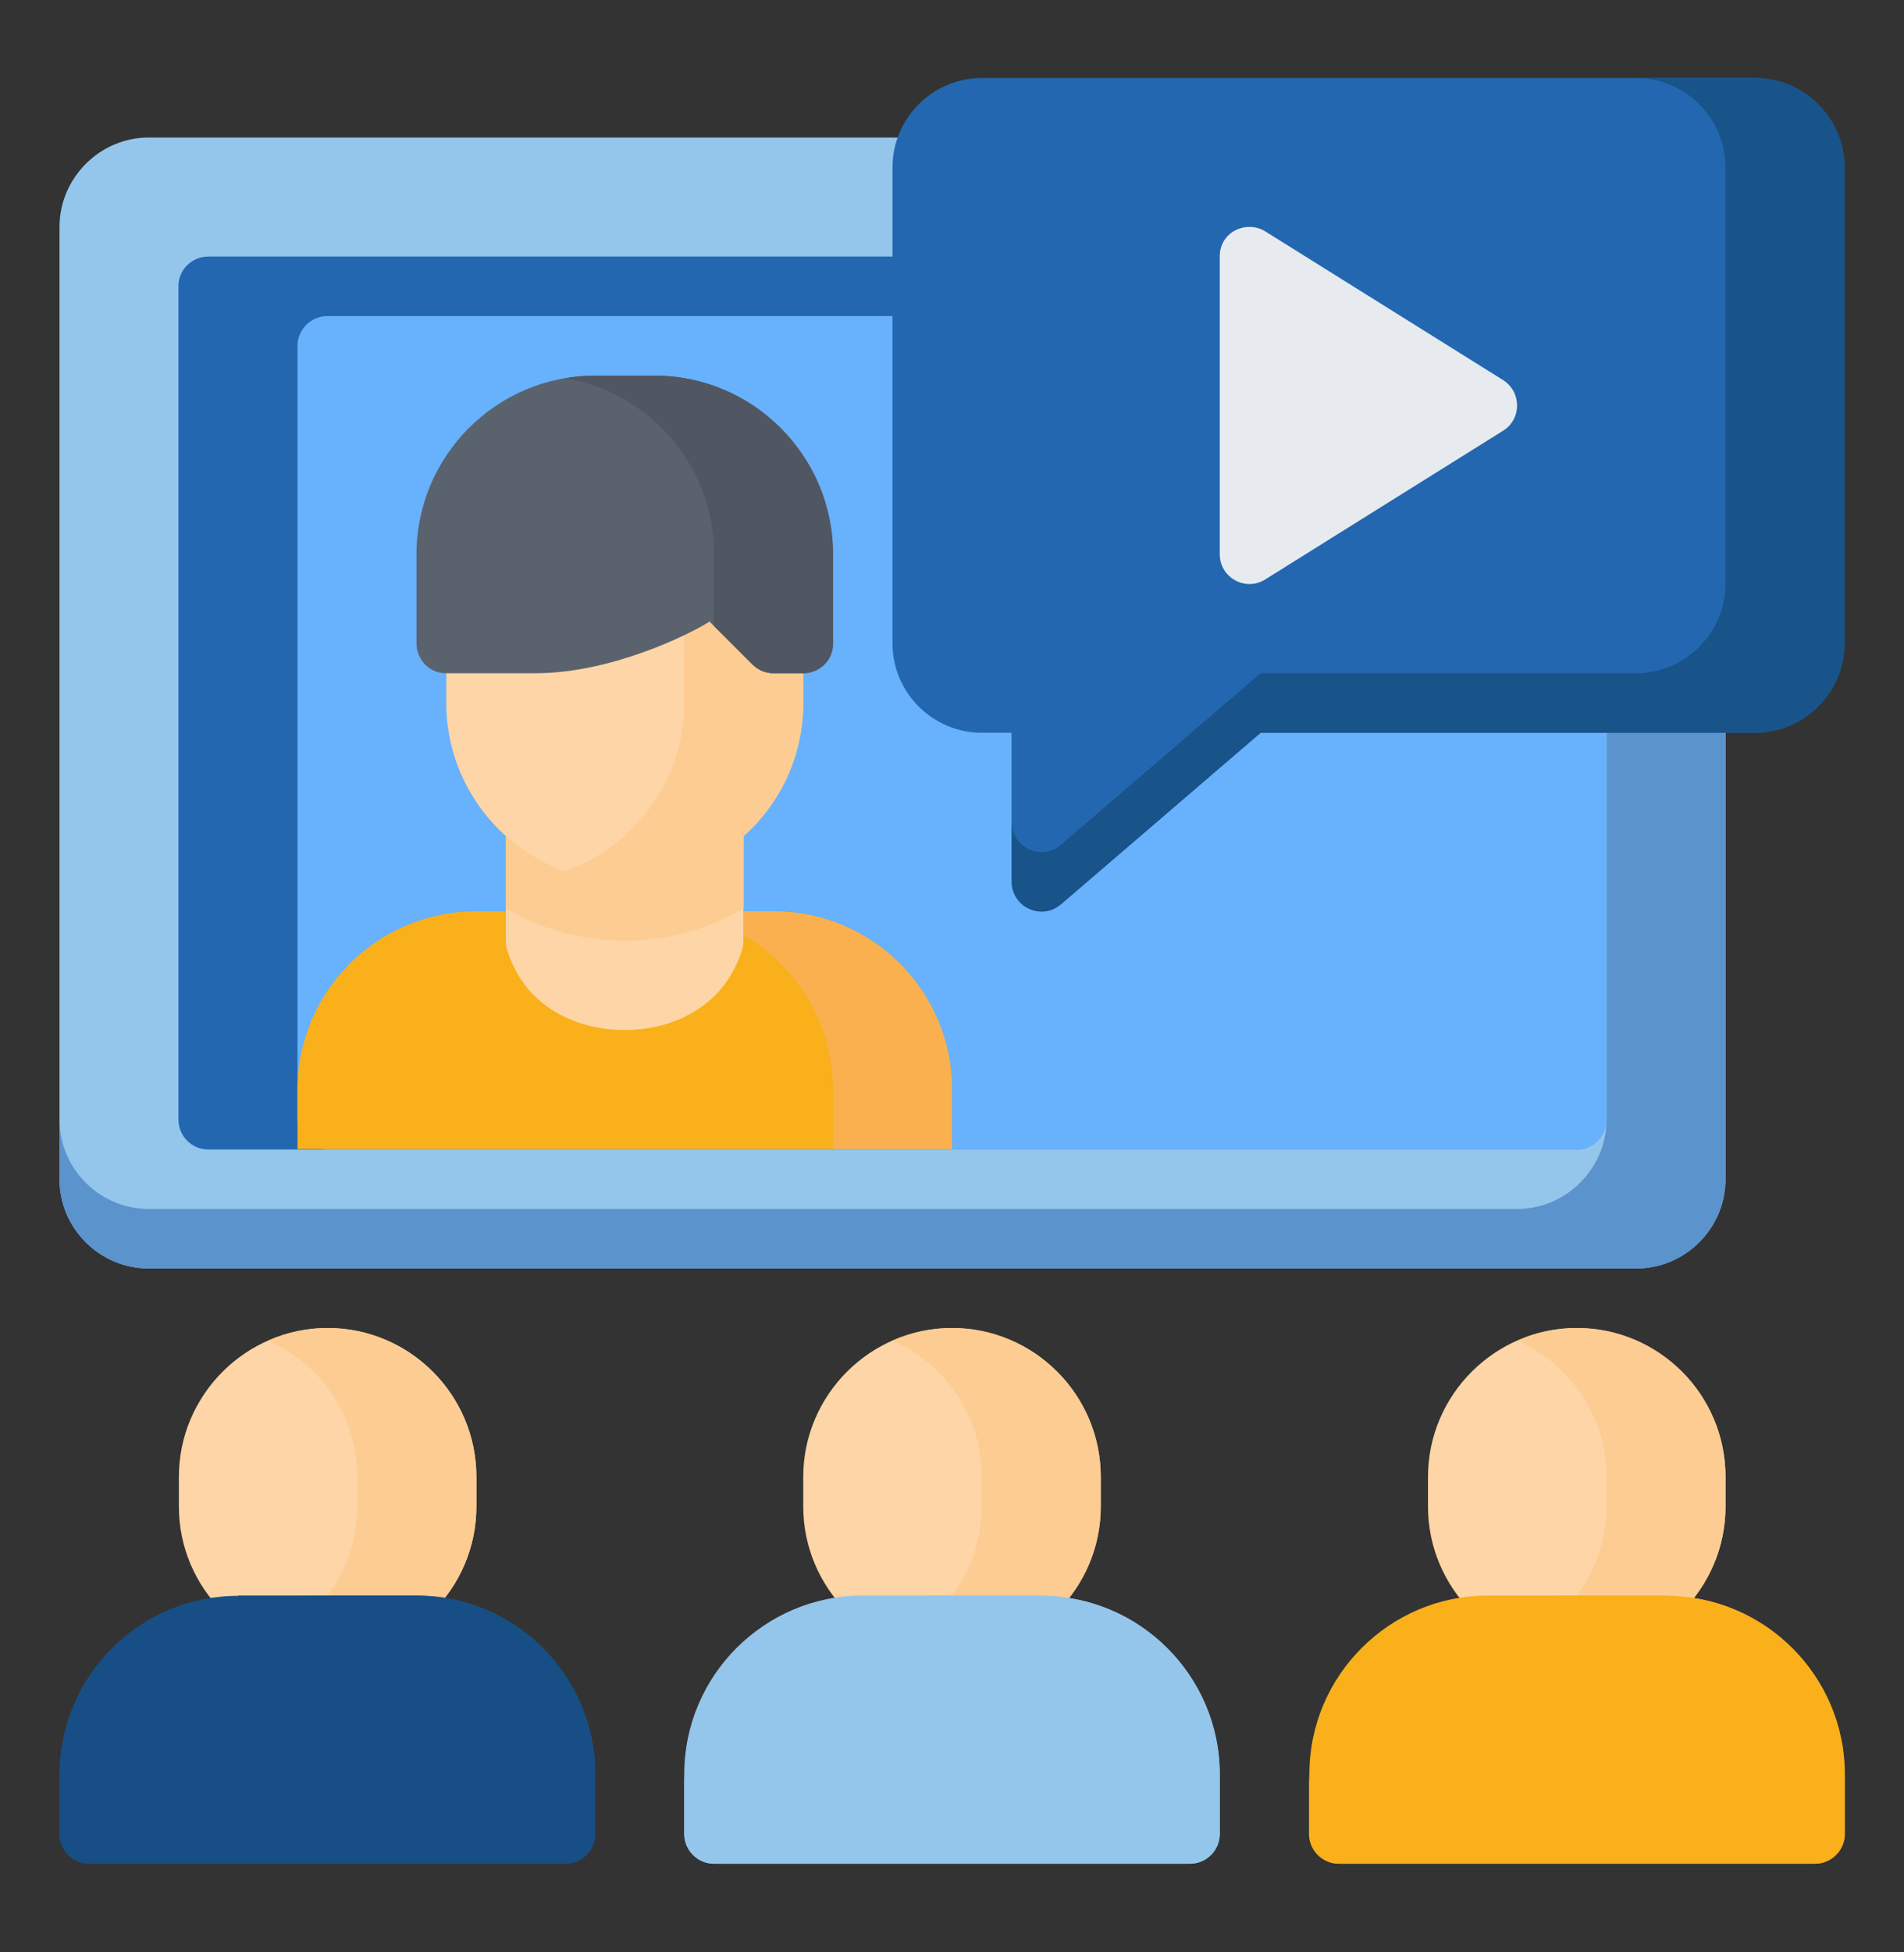 <svg width="40" height="41" viewBox="0 0 40 41" fill="none" xmlns="http://www.w3.org/2000/svg">
<rect x="0" y="0" width="40" height="41" fill="#333333" stroke="none"/>
<path d="M3.125 2.888C2.094 2.888 1.25 3.74 1.25 4.763V24.763C1.25 25.795 2.094 26.638 3.125 26.638H34.375C35.406 26.638 36.25 25.795 36.25 24.763V4.763C36.25 3.732 35.398 2.888 34.375 2.888H3.125Z" fill="#94C6EB"/>
<path d="M31.875 2.888C32.906 2.888 33.75 3.74 33.75 4.763V23.513C33.75 24.545 32.898 25.388 31.875 25.388H3.125C2.094 25.388 1.25 24.545 1.25 23.513V24.763C1.25 25.795 2.094 26.638 3.125 26.638H34.375C35.406 26.638 36.25 25.795 36.25 24.763V4.763C36.25 3.732 35.398 2.888 34.375 2.888H31.875Z" fill="#5B93CD"/>
<path d="M6.883 27.888C5.164 27.888 3.758 29.295 3.758 31.013V31.638C3.758 33.357 5.164 34.763 6.883 34.763C8.602 34.763 10.008 33.357 10.008 31.638V31.013C10.008 29.287 8.602 27.888 6.883 27.888Z" fill="#FDD5A6"/>
<path d="M33.125 27.888C31.406 27.888 30 29.295 30 31.013V31.638C30 33.357 31.406 34.763 33.125 34.763C34.844 34.763 36.25 33.357 36.25 31.638V31.013C36.25 29.287 34.844 27.888 33.125 27.888Z" fill="#FDD5A6"/>
<path d="M6.883 27.888C6.438 27.888 6.016 27.982 5.633 28.154C6.734 28.638 7.508 29.732 7.508 31.013V31.638C7.508 32.912 6.734 34.013 5.633 34.498C6.016 34.67 6.438 34.763 6.883 34.763C8.602 34.763 10.008 33.357 10.008 31.638V31.013C10.008 29.287 8.602 27.888 6.883 27.888Z" fill="#FDCC93"/>
<path d="M33.125 27.888C32.68 27.888 32.258 27.982 31.875 28.154C32.977 28.638 33.75 29.732 33.75 31.013V31.638C33.75 32.912 32.977 34.013 31.875 34.498C32.258 34.67 32.68 34.763 33.125 34.763C34.844 34.763 36.25 33.357 36.25 31.638V31.013C36.25 29.287 34.852 27.888 33.125 27.888Z" fill="#FDCC93"/>
<path d="M20 27.888C18.281 27.888 16.875 29.295 16.875 31.013V31.638C16.875 33.357 18.281 34.763 20 34.763C21.719 34.763 23.125 33.357 23.125 31.638V31.013C23.125 29.287 21.719 27.888 20 27.888Z" fill="#FDD5A6"/>
<path d="M20 27.888C19.555 27.888 19.133 27.982 18.75 28.154C19.852 28.638 20.625 29.732 20.625 31.013V31.638C20.625 32.912 19.852 34.013 18.75 34.498C19.133 34.67 19.555 34.763 20 34.763C21.719 34.763 23.125 33.357 23.125 31.638V31.013C23.125 29.287 21.719 27.888 20 27.888Z" fill="#FDCC93"/>
<path d="M4.375 5.388C4.031 5.388 3.75 5.67 3.75 6.013C3.75 6.013 3.75 6.013 3.75 6.021V23.521C3.75 23.865 4.031 24.146 4.375 24.146H33.125C33.469 24.146 33.75 23.865 33.75 23.521V6.013C33.75 5.67 33.469 5.388 33.125 5.388C33.125 5.388 33.125 5.388 33.117 5.388H4.375Z" fill="#68B1FC"/>
<path d="M5 33.513C2.93 33.513 1.25 35.201 1.25 37.263V38.513C1.25 38.857 1.531 39.138 1.875 39.138C1.875 39.138 1.875 39.138 1.883 39.138H11.883C12.227 39.138 12.508 38.857 12.508 38.513C12.508 38.513 12.508 38.513 12.508 38.506V37.256C12.508 35.185 10.82 33.506 8.758 33.506H5V33.513Z" fill="#174E85"/>
<path d="M21.875 33.513C23.945 33.513 25.625 35.201 25.625 37.263V38.513C25.625 38.857 25.344 39.138 25 39.138C25 39.138 25 39.138 24.992 39.138H15C14.656 39.138 14.375 38.857 14.375 38.513C14.375 38.513 14.375 38.513 14.375 38.506V37.256C14.375 35.185 16.062 33.506 18.125 33.506H21.875V33.513Z" fill="#94C6EB"/>
<path d="M35.008 33.513C37.078 33.513 38.758 35.201 38.758 37.263V38.513C38.758 38.857 38.477 39.138 38.133 39.138H28.133C27.789 39.138 27.508 38.857 27.508 38.513C27.508 38.513 27.508 38.513 27.508 38.506V37.256C27.508 35.185 29.195 33.506 31.258 33.506H35.008V33.513Z" fill="#F9B01A"/>
<path d="M22.5 37.888H15C14.656 37.888 14.375 37.607 14.375 37.263V38.513C14.375 38.857 14.656 39.138 15 39.138H25C25.344 39.138 25.625 38.857 25.625 38.513V37.263C25.625 35.193 23.938 33.513 21.875 33.513H19.375C21.445 33.513 23.125 35.193 23.125 37.263C23.125 37.607 22.844 37.888 22.5 37.888Z" fill="#94C6EB"/>
<path d="M35.625 37.888H28.125C27.781 37.888 27.5 37.607 27.5 37.263V38.513C27.5 38.857 27.781 39.138 28.125 39.138H38.125C38.469 39.138 38.75 38.857 38.75 38.513V37.263C38.75 35.193 37.062 33.513 35 33.513H32.5C34.57 33.513 36.25 35.193 36.25 37.263C36.25 37.607 35.969 37.888 35.625 37.888Z" fill="#F9B01A"/>
<path d="M9.375 37.888H1.875C1.531 37.888 1.25 37.607 1.25 37.263V38.513C1.25 38.857 1.531 39.138 1.875 39.138H11.875C12.219 39.138 12.5 38.857 12.5 38.513V37.263C12.5 35.193 10.812 33.513 8.75 33.513H6.25C8.32 33.513 10 35.193 10 37.263C10.008 37.607 9.727 37.888 9.375 37.888Z" fill="#174E85"/>
<path d="M4.375 5.388C4.031 5.388 3.742 5.67 3.75 6.013V23.513C3.75 23.857 4.031 24.138 4.375 24.138H6.875C6.531 24.138 6.25 23.865 6.25 23.513V7.263C6.25 6.92 6.531 6.638 6.875 6.638H33.125C33.469 6.638 33.75 6.92 33.75 7.263V6.013C33.75 5.67 33.469 5.388 33.125 5.388H4.375Z" fill="#2367B0"/>
<path d="M20.625 1.638C19.594 1.638 18.75 2.482 18.75 3.513V13.513C18.75 14.545 19.594 15.388 20.625 15.388H21.25V18.513C21.25 18.857 21.523 19.138 21.875 19.138C22.023 19.138 22.172 19.084 22.289 18.99L26.484 15.388H36.875C37.906 15.388 38.75 14.537 38.75 13.513V3.513C38.75 2.482 37.898 1.638 36.875 1.638H20.625Z" fill="#2367B0"/>
<path d="M25.625 5.388V11.638C25.625 12.131 26.164 12.427 26.578 12.17L31.578 9.045C31.969 8.802 31.969 8.232 31.578 7.982L26.578 4.857C26.203 4.623 25.625 4.849 25.625 5.388Z" fill="#E7EBEF"/>
<path d="M34.375 1.638C35.406 1.638 36.25 2.482 36.25 3.513V12.263C36.25 13.295 35.398 14.138 34.375 14.138H26.484L22.289 17.74C21.883 18.092 21.25 17.802 21.258 17.263V18.513C21.258 19.052 21.883 19.342 22.289 18.99L26.484 15.388H36.875C37.906 15.388 38.75 14.537 38.75 13.513V3.513C38.75 2.482 37.898 1.638 36.875 1.638H34.375Z" fill="#185389"/>
<path d="M10 19.138C7.93 19.138 6.25 20.818 6.25 22.881V24.131H20V22.881C20 20.81 18.32 19.138 16.25 19.138H10Z" fill="#F9B01A"/>
<path d="M13.75 19.138C15.82 19.138 17.5 20.818 17.5 22.881V24.131H20V22.881C20 20.81 18.32 19.138 16.25 19.138H13.75Z" fill="#FBB04F"/>
<path d="M10.625 16.638V19.763C10.625 19.81 10.633 19.857 10.641 19.904C10.641 19.904 10.75 20.365 11.117 20.795C11.484 21.224 12.172 21.631 13.125 21.631C14.078 21.631 14.758 21.217 15.125 20.795C15.492 20.365 15.602 19.904 15.602 19.904C15.609 19.857 15.617 19.81 15.617 19.763V16.638H10.625Z" fill="#FDD5A6"/>
<path d="M10.625 16.638V19.076C11.359 19.506 12.219 19.756 13.125 19.756C14.031 19.756 14.883 19.506 15.625 19.076V16.638H10.625Z" fill="#FDCC93"/>
<path d="M9.375 12.263V14.763C9.375 16.834 11.062 18.513 13.125 18.513C15.195 18.513 16.875 16.834 16.875 14.763V12.263H9.375Z" fill="#FDD5A6"/>
<path d="M14.375 12.263V14.763C14.375 16.388 13.328 17.779 11.875 18.295C12.266 18.435 12.688 18.513 13.125 18.513C15.195 18.513 16.875 16.834 16.875 14.763V12.263H14.375Z" fill="#FDCC93"/>
<path d="M12.5 7.888C10.43 7.888 8.75 9.576 8.75 11.638V13.513C8.75 13.857 9.031 14.146 9.375 14.138H11.25C12.844 14.138 14.492 13.318 14.906 13.053L15.805 13.951C15.922 14.068 16.078 14.138 16.25 14.138H16.875C17.219 14.138 17.508 13.857 17.5 13.513V11.638C17.5 9.568 15.812 7.888 13.75 7.888H12.5Z" fill="#5A626E"/>
<path d="M12.5 7.888C12.289 7.888 12.078 7.912 11.875 7.943C13.648 8.24 15 9.787 15 11.638V13.146L15.805 13.951C15.922 14.068 16.078 14.138 16.25 14.138H16.875C17.219 14.138 17.508 13.857 17.5 13.513V11.638C17.5 9.568 15.812 7.888 13.75 7.888H12.5Z" fill="#515663"/>
</svg>
